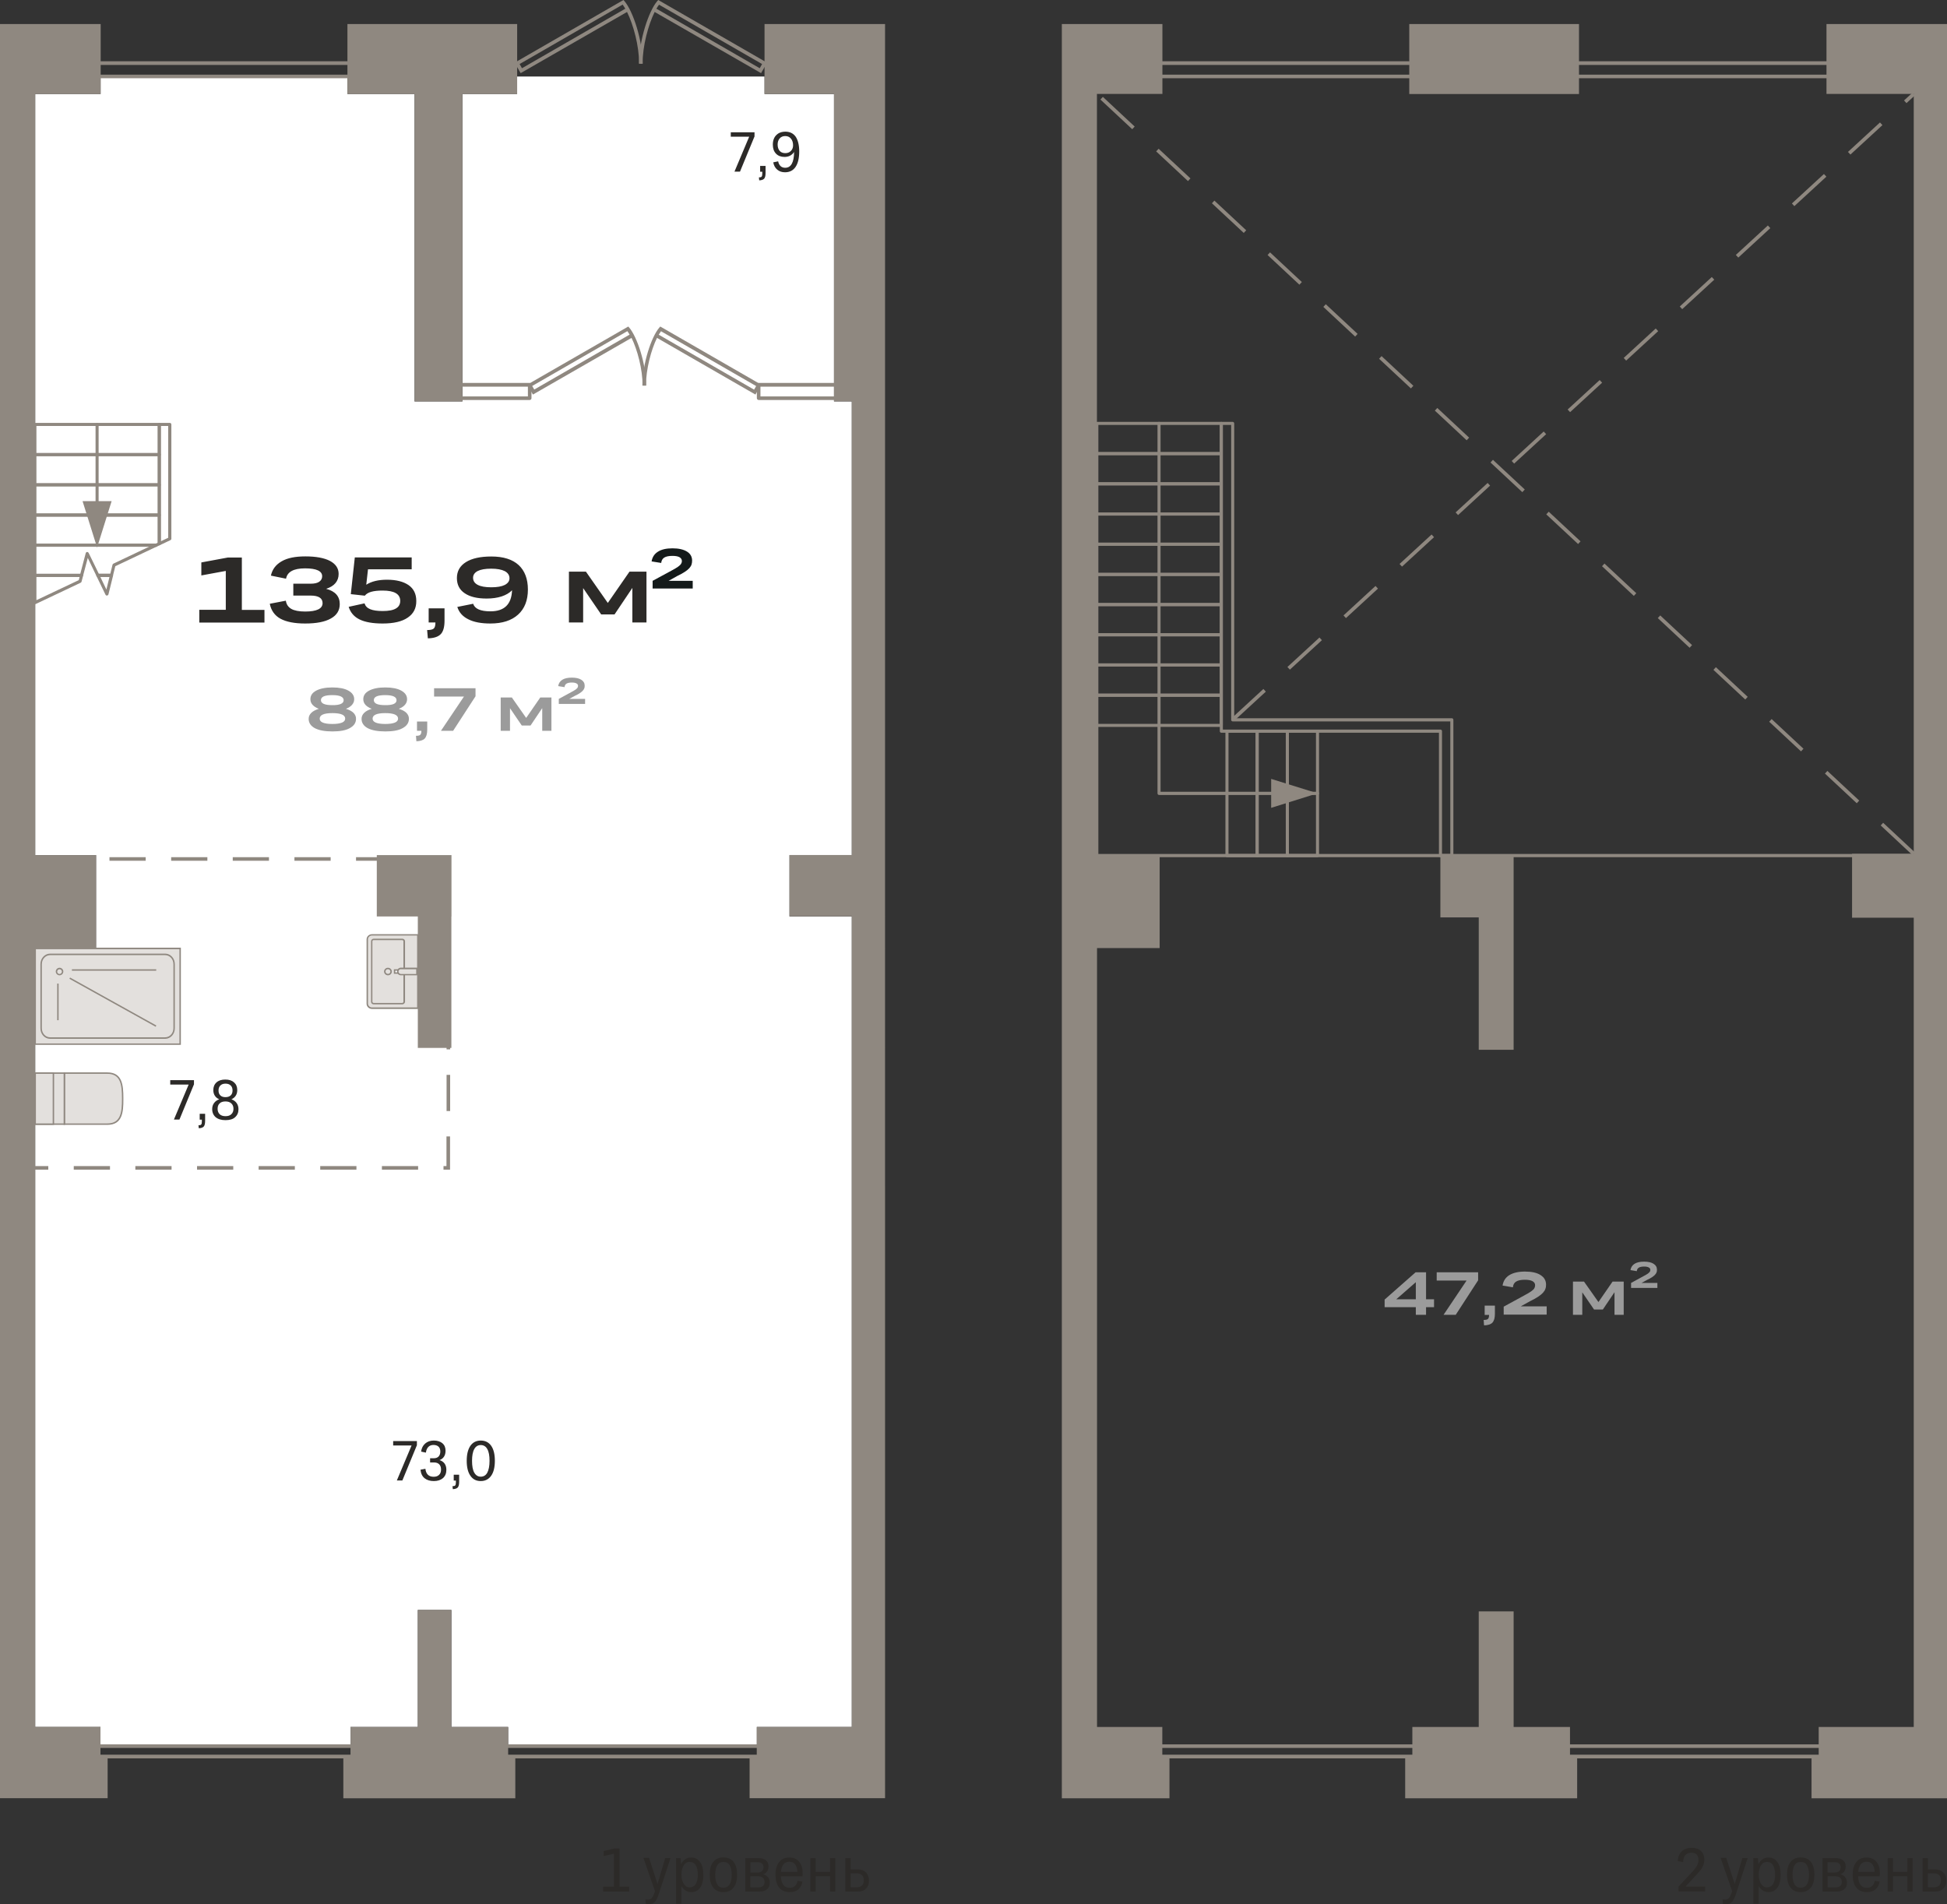 <?xml version="1.0" encoding="utf-8"?>
<!-- Generator: Adobe Illustrator 24.1.2, SVG Export Plug-In . SVG Version: 6.00 Build 0)  -->
<svg version="1.1" id="Слой_1" xmlns="http://www.w3.org/2000/svg" xmlns:xlink="http://www.w3.org/1999/xlink" x="0px" y="0px"
	 viewBox="0 0 1903.1 1861.6" style="enable-background:new 0 0 1903.1 1861.6;" xml:space="preserve">
<rect x="0" y="0" width="1903.1" height="1861.6" fill="#333333" stroke="none"/>
<g>
	<g>
		<path style="fill:#8F8880;" d="M1193.7,444.9h-121.6c-0.8,0-1.5-0.7-1.5-1.5v-29.5c0-0.8,0.7-1.5,1.5-1.5h121.6
			c0.8,0,1.5,0.7,1.5,1.5v29.5C1195.2,444.3,1194.5,444.9,1193.7,444.9z M1073.6,441.9h118.6v-26.5h-118.6V441.9z"/>
		<path style="fill:#8F8880;" d="M1419.1,837.9h-11.1c-0.8,0-1.5-0.7-1.5-1.5V716.3h-212.7c-0.8,0-1.5-0.7-1.5-1.5V413.9
			c0-0.8,0.7-1.5,1.5-1.5h11.1c0.8,0,1.5,0.7,1.5,1.5v288.2h212.7c0.8,0,1.5,0.7,1.5,1.5v132.7
			C1420.6,837.2,1419.9,837.9,1419.1,837.9z M1409.5,834.8h8.1V705.2h-212.7c-0.8,0-1.5-0.7-1.5-1.5V415.4h-8.1v297.8h212.7
			c0.8,0,1.5,0.7,1.5,1.5V834.8z"/>
		<path style="fill:#8F8880;" d="M1193.7,474.5h-121.6c-0.8,0-1.5-0.7-1.5-1.5v-29.5c0-0.8,0.7-1.5,1.5-1.5h121.6
			c0.8,0,1.5,0.7,1.5,1.5v29.5C1195.2,473.8,1194.5,474.5,1193.7,474.5z M1073.6,471.4h118.6v-26.5h-118.6V471.4z"/>
		<path style="fill:#8F8880;" d="M1193.7,504h-121.6c-0.8,0-1.5-0.7-1.5-1.5v-29.5c0-0.8,0.7-1.5,1.5-1.5h121.6
			c0.8,0,1.5,0.7,1.5,1.5v29.5C1195.2,503.3,1194.5,504,1193.7,504z M1073.6,500.9h118.6v-26.5h-118.6V500.9z"/>
		<path style="fill:#8F8880;" d="M1193.7,533.5h-121.6c-0.8,0-1.5-0.7-1.5-1.5v-29.5c0-0.8,0.7-1.5,1.5-1.5h121.6
			c0.8,0,1.5,0.7,1.5,1.5V532C1195.2,532.8,1194.5,533.5,1193.7,533.5z M1073.6,530.5h118.6V504h-118.6V530.5z"/>
		<path style="fill:#8F8880;" d="M1193.7,563h-121.6c-0.8,0-1.5-0.7-1.5-1.5V532c0-0.8,0.7-1.5,1.5-1.5h121.6c0.8,0,1.5,0.7,1.5,1.5
			v29.5C1195.2,562.3,1194.5,563,1193.7,563z M1073.6,560h118.6v-26.5h-118.6V560z"/>
		<path style="fill:#8F8880;" d="M1193.7,592.5h-121.6c-0.8,0-1.5-0.7-1.5-1.5v-29.5c0-0.8,0.7-1.5,1.5-1.5h121.6
			c0.8,0,1.5,0.7,1.5,1.5V591C1195.2,591.9,1194.5,592.5,1193.7,592.5z M1073.6,589.5h118.6V563h-118.6V589.5z"/>
		<path style="fill:#8F8880;" d="M1193.7,622.1h-121.6c-0.8,0-1.5-0.7-1.5-1.5V591c0-0.8,0.7-1.5,1.5-1.5h121.6
			c0.8,0,1.5,0.7,1.5,1.5v29.5C1195.2,621.4,1194.5,622.1,1193.7,622.1z M1073.6,619h118.6v-26.5h-118.6V619z"/>
		<path style="fill:#8F8880;" d="M1193.7,651.6h-121.6c-0.8,0-1.5-0.7-1.5-1.5v-29.5c0-0.8,0.7-1.5,1.5-1.5h121.6
			c0.8,0,1.5,0.7,1.5,1.5V650C1195.2,650.9,1194.5,651.6,1193.7,651.6z M1073.6,648.5h118.6v-26.5h-118.6V648.5z"/>
		<path style="fill:#8F8880;" d="M1228.8,837.9h-29.5c-0.8,0-1.5-0.7-1.5-1.5V714.8c0-0.8,0.7-1.5,1.5-1.5h29.5
			c0.8,0,1.5,0.7,1.5,1.5v121.6C1230.3,837.2,1229.6,837.9,1228.8,837.9z M1200.8,834.8h26.5V716.3h-26.5V834.8z"/>
		<path style="fill:#8F8880;" d="M1193.7,681.1h-121.6c-0.8,0-1.5-0.7-1.5-1.5V650c0-0.8,0.7-1.5,1.5-1.5h121.6
			c0.8,0,1.5,0.7,1.5,1.5v29.5C1195.2,680.4,1194.5,681.1,1193.7,681.1z M1073.6,678h118.6v-26.5h-118.6V678z"/>
		<path style="fill:#8F8880;" d="M1258.3,837.9h-29.5c-0.8,0-1.5-0.7-1.5-1.5V714.8c0-0.8,0.7-1.5,1.5-1.5h29.5
			c0.8,0,1.5,0.7,1.5,1.5v121.6C1259.8,837.2,1259.1,837.9,1258.3,837.9z M1230.3,834.8h26.5V716.3h-26.5V834.8z"/>
		<path style="fill:#8F8880;" d="M1193.7,710.6h-121.6c-0.8,0-1.5-0.7-1.5-1.5v-29.5c0-0.8,0.7-1.5,1.5-1.5h121.6
			c0.8,0,1.5,0.7,1.5,1.5v29.5C1195.2,709.9,1194.5,710.6,1193.7,710.6z M1073.6,707.6h118.6v-26.5h-118.6V707.6z"/>
		<path style="fill:#8F8880;" d="M1873,837.9h-800.9c-0.8,0-1.5-0.7-1.5-1.5V709.1c0-0.8,0.7-1.5,1.5-1.5s1.5,0.7,1.5,1.5v125.7
			H1873c0.8,0,1.5,0.7,1.5,1.5S1873.8,837.9,1873,837.9z"/>
		<path style="fill:#8F8880;" d="M1287.8,837.9h-29.5c-0.8,0-1.5-0.7-1.5-1.5V714.8c0-0.8,0.7-1.5,1.5-1.5h29.5
			c0.8,0,1.5,0.7,1.5,1.5v121.6C1289.3,837.2,1288.6,837.9,1287.8,837.9z M1259.8,834.8h26.5V716.3h-26.5V834.8z"/>
		<path style="fill:#8F8880;" d="M1287.8,777.1h-154.9c-0.8,0-1.5-0.7-1.5-1.5V413.9c0-0.8,0.7-1.5,1.5-1.5s1.5,0.7,1.5,1.5V774
			h153.4c0.8,0,1.5,0.7,1.5,1.5S1288.6,777.1,1287.8,777.1z"/>
		<polygon style="fill-rule:evenodd;clip-rule:evenodd;fill:#8F8880;" points="1242.5,789.7 1287.8,775.5 1242.5,761.4 		"/>
		<path style="fill:#8F8880;" d="M1815.9,76.5h-710.2c-1,0-1.8-0.8-1.8-1.8V61.7c0-1,0.8-1.8,1.8-1.8h710.2c1,0,1.8,0.8,1.8,1.8
			v13.1C1817.7,75.7,1816.9,76.5,1815.9,76.5z M1107.5,73h706.6v-9.5h-706.6V73z"/>
		<path style="fill:#8F8880;" d="M1858.6,1718.9h-750.5c-1,0-1.8-0.8-1.8-1.8V1707c0-1,0.8-1.8,1.8-1.8h750.5c1,0,1.8,0.8,1.8,1.8
			v10.1C1860.3,1718.1,1859.5,1718.9,1858.6,1718.9z M1109.8,1715.3h746.9v-6.6h-746.9V1715.3z"/>
		<path style="fill:#8F8880;" d="M1869.4,835.9l-31.1-29l2.4-2.6l31.1,29L1869.4,835.9z M1814.9,785.2l-31.1-29l2.4-2.6l31.1,29
			L1814.9,785.2z M1760.4,734.5l-31.1-29l2.4-2.6l31.1,29L1760.4,734.5z M1206,704.9l-2.4-2.6l31.3-28.8l2.4,2.6L1206,704.9z
			 M1705.9,683.8l-31.1-29l2.4-2.6l31.1,29L1705.9,683.8z M1260.8,654.6l-2.4-2.6l31.3-28.8l2.4,2.6L1260.8,654.6z M1651.5,633.2
			l-31.1-29l2.4-2.6l31.1,29L1651.5,633.2z M1315.6,604.2l-2.4-2.6l31.3-28.8l2.4,2.6L1315.6,604.2z M1597,582.5l-31.1-29l2.4-2.6
			l31.1,29L1597,582.5z M1370.4,553.9l-2.4-2.6l31.3-28.8l2.4,2.6L1370.4,553.9z M1542.5,531.8l-31.1-29l2.4-2.6l31.1,29
			L1542.5,531.8z M1425.2,503.5l-2.4-2.6l31.3-28.8l2.4,2.6L1425.2,503.5z M1488,481.1l-31.1-29l2.4-2.6l31.1,29L1488,481.1z
			 M1480,453.2l-2.4-2.6l31.3-28.8l2.4,2.6L1480,453.2z M1433.6,430.4l-31.1-29l2.4-2.6l31.1,29L1433.6,430.4z M1534.7,402.9
			l-2.4-2.6l31.3-28.8l2.4,2.6L1534.7,402.9z M1379.1,379.7l-31.1-29l2.4-2.6l31.1,29L1379.1,379.7z M1589.5,352.5l-2.4-2.6
			l31.3-28.8l2.4,2.6L1589.5,352.5z M1324.6,329l-31.1-29l2.4-2.6l31.1,29L1324.6,329z M1644.3,302.2l-2.4-2.6l31.3-28.8l2.4,2.6
			L1644.3,302.2z M1270.1,278.3l-31.1-29l2.4-2.6l31.1,29L1270.1,278.3z M1699.1,251.8l-2.4-2.6l31.3-28.8l2.4,2.6L1699.1,251.8z
			 M1215.7,227.7l-31.1-29l2.4-2.6l31.1,29L1215.7,227.7z M1753.9,201.5l-2.4-2.6l31.3-28.8l2.4,2.6L1753.9,201.5z M1161.2,177
			l-31.1-29l2.4-2.6l31.1,29L1161.2,177z M1808.7,151.1l-2.4-2.6l31.3-28.8l2.4,2.6L1808.7,151.1z M1106.7,126.3l-31.1-29l2.4-2.6
			l31.1,29L1106.7,126.3z M1863.5,100.8l-2.4-2.6l8.3-7.6l2.4,2.6L1863.5,100.8z"/>
		<path style="fill-rule:evenodd;clip-rule:evenodd;fill:#8F8880;" d="M1903.1,23.5h-67.7h-50.1v68.3h67.9h17.4v300.5v442.3h-60.3
			v62.5h60.3V1192v115.4v17.6v363.2h-40.7h-5.5h-46.7v28.9h-7v40.8h7h46.7h5.5h40.7h32.5v-479.4v-6.1v-169.7V555.8v-90.6v-72.8
			v-54.3V23.5L1903.1,23.5z M1479.5,1688.2v-113h-34.1v113h-12.7h-5.5h-46.7v28.9h-7v40.8h7h46.7h5.5h101.9h7v-40.8h-7v-28.9H1479.5
			L1479.5,1688.2z M1133.6,926.8h-61.3v0.3V1172v516.2h63.8v28.9h7v40.8h-7h-63.8h-25.1h-9.3V91.9V41.5V23.5h98.3v68.3h-64V292
			v543.9v0.9h61.3V926.8L1133.6,926.8z M1407.9,836.3h71.6v11.1v49.4v129.4h-34.1V896.8h-37.5V836.3L1407.9,836.3z M1543.4,91.9
			h-53.5h-46.8h-65.6V23.5h165.9V91.9z"/>
	</g>
	<g>
		<path style="fill-rule:evenodd;clip-rule:evenodd;fill:#9B9B9B;" d="M1393.8,1285.3h-9.9v-7.5h-30.5v-7.4l30.3-26.7h10.2v26.4h7.8
			v7.7h-7.8V1285.3L1393.8,1285.3z M1364.8,1270.1h19.1v-16.7L1364.8,1270.1L1364.8,1270.1z M1444.7,1251.7l-21.8,33.6H1411
			l22.5-33.5h-29.2v-8.1h40.5V1251.7L1444.7,1251.7z M1451.1,1276.3h10.1v8c0,4-0.8,6.8-2.4,8.6c-1.6,1.7-4.4,2.6-8.2,2.7l-0.4-5.3
			c2.1,0,3.5-0.3,4.2-1c0.7-0.7,1.1-2,1.1-3.9h-4.3V1276.3L1451.1,1276.3z M1469.8,1277.3l20.5-11.2c2.8-1.5,4.9-2.7,6.4-3.8
			c1.5-1.1,2.5-2,3-2.9c0.5-0.9,0.8-1.9,0.8-3c0-1.7-0.8-3-2.5-4c-1.7-0.9-4.2-1.4-7.5-1.4c-3.8,0-6.7,0.6-8.6,1.8
			c-1.9,1.2-2.9,3.1-3.1,5.6l-10.1-1.7c0.7-4.5,2.9-7.9,6.6-10.2c3.7-2.3,8.8-3.5,15.3-3.5c6.5,0,11.6,1.1,15.2,3.4
			c3.6,2.3,5.4,5.4,5.4,9.4c0,1.6-0.2,3-0.7,4.2c-0.4,1.2-1.2,2.5-2.4,3.8c-1.2,1.3-2.8,2.6-4.8,3.9c-2,1.3-4.6,2.8-7.8,4.3l-9,5
			h25.3v8.1h-42V1277.3z"/>
		<polygon style="fill-rule:evenodd;clip-rule:evenodd;fill:#9B9B9B;" points="1546.6,1285.3 1537.5,1285.3 1537.5,1252.8 
			1548.3,1252.8 1562.4,1272.8 1576.2,1252.8 1587.1,1252.8 1587.1,1285.3 1578.1,1285.3 1578.1,1263.2 1566.7,1280.1 
			1558.1,1280.1 1546.6,1263.3 		"/>
		<path style="fill-rule:evenodd;clip-rule:evenodd;fill:#9B9B9B;" d="M1594.3,1254.1l12.5-6.8c1.7-0.9,3-1.7,3.9-2.3
			c0.9-0.7,1.5-1.3,1.9-1.8c0.3-0.5,0.5-1.1,0.5-1.8c0-1.1-0.5-1.9-1.5-2.4c-1-0.6-2.6-0.9-4.6-0.9c-2.3,0-4.1,0.4-5.2,1.1
			c-1.1,0.7-1.8,1.9-1.9,3.4l-6.2-1c0.4-2.7,1.8-4.8,4-6.2c2.2-1.4,5.4-2.1,9.3-2.1c4,0,7.1,0.7,9.3,2.1c2.2,1.4,3.3,3.3,3.3,5.8
			c0,1-0.1,1.8-0.4,2.6c-0.3,0.8-0.8,1.5-1.5,2.3c-0.7,0.8-1.7,1.6-2.9,2.4c-1.2,0.8-2.8,1.7-4.8,2.6l-5.5,3h15.5v4.9h-25.7V1254.1z
			"/>
	</g>
	<path style="fill-rule:evenodd;clip-rule:evenodd;fill:#2C2A28;" d="M1640.6,1844.3l13.7-14.7c2.2-2.4,3.8-4.4,4.6-6.2
		c0.9-1.7,1.3-3.5,1.3-5.3c0-2.2-0.6-4-1.8-5.2c-1.2-1.2-2.9-1.8-5.2-1.8c-2.5,0-4.4,0.8-5.8,2.3c-1.4,1.6-2.1,3.8-2.2,6.8l-5.3-0.9
		c0.3-4.2,1.6-7.4,4-9.6c2.4-2.2,5.6-3.4,9.6-3.4c3.9,0,6.9,1,9.1,3.1c2.2,2.1,3.3,4.9,3.3,8.5c0,1.8-0.3,3.4-0.8,4.9
		c-0.5,1.5-1.3,3.1-2.5,4.7c-1.2,1.6-2.7,3.4-4.7,5.5l-10.4,11.2h19.2v4.7h-26V1844.3L1640.6,1844.3z M1703.1,1816.3h5.2l-11.8,36.1
		c-1.1,3.3-2.3,5.6-3.7,7c-1.4,1.4-3.3,2.1-5.8,2.1c-1,0-2-0.2-3-0.5l-0.2-4.3c0.6,0.2,1.4,0.2,2.3,0.2c1.1,0,2-0.2,2.8-0.6
		c0.7-0.4,1.4-1.1,2-2.2c0.6-1,1.2-2.4,1.8-4.2l0.4-1.2l-11.3-32.6h5.5l8.3,25.6L1703.1,1816.3L1703.1,1816.3z M1728.7,1849.6
		c-2.2,0-4.1-0.5-5.7-1.6c-1.6-1-2.9-2.5-4-4.3v17.3h-5.2v-44.6h4.5l0.4,5.9c1-2,2.4-3.6,4.1-4.8c1.7-1.2,3.6-1.7,5.9-1.7
		c3.7,0,6.6,1.5,8.7,4.6c2.1,3,3.1,7.2,3.1,12.4c0,5.2-1,9.3-3.1,12.4C1735.3,1848.1,1732.4,1849.6,1728.7,1849.6L1728.7,1849.6z
		 M1727.1,1845c2.6,0,4.6-1.1,6-3.3c1.3-2.2,2-5.2,2-9.1c0-3.9-0.7-7-2-9.2c-1.3-2.2-3.3-3.3-6-3.3c-2.6,0-4.5,1.2-5.9,3.5
		c-1.4,2.3-2.1,5.3-2.1,9c0,2.4,0.3,4.5,1,6.3c0.6,1.9,1.6,3.3,2.8,4.4C1723.9,1844.5,1725.4,1845,1727.1,1845L1727.1,1845z
		 M1760.1,1849.6c-4.4,0-7.7-1.5-10-4.5c-2.3-3-3.4-7.1-3.4-12.5c0-5.3,1.1-9.5,3.4-12.4c2.3-3,5.6-4.5,10-4.5c4.4,0,7.7,1.5,10,4.4
		c2.3,3,3.4,7.1,3.4,12.5c0,5.3-1.1,9.5-3.4,12.5C1767.7,1848.1,1764.4,1849.6,1760.1,1849.6L1760.1,1849.6z M1760.1,1845.3
		c2.7,0,4.7-1.1,6.1-3.2c1.3-2.1,2-5.3,2-9.4c0-4.1-0.7-7.2-2-9.4c-1.3-2.1-3.3-3.2-6.1-3.2c-2.7,0-4.7,1.1-6,3.2
		c-1.3,2.2-2,5.3-2,9.4c0,4.1,0.7,7.3,2,9.4C1755.4,1844.2,1757.4,1845.3,1760.1,1845.3L1760.1,1845.3z M1781.4,1849v-32.6h13.1
		c2.9,0,5.3,0.7,7,2.1c1.8,1.4,2.6,3.4,2.6,6.1c0,1.9-0.5,3.5-1.4,4.8c-0.9,1.3-2.2,2.2-3.8,2.7c2,0.6,3.5,1.5,4.7,3
		c1.2,1.4,1.7,3.2,1.7,5.3c0,2.9-0.9,5.1-2.8,6.5c-1.9,1.5-4.3,2.2-7.4,2.2H1781.4L1781.4,1849z M1793.8,1820.4h-7.4v10h7.4
		c1.6,0,2.8-0.4,3.9-1.3c1-0.9,1.5-2.2,1.5-3.8c0-1.6-0.5-2.7-1.5-3.6C1796.7,1820.8,1795.4,1820.4,1793.8,1820.4L1793.8,1820.4z
		 M1794.1,1834.1h-7.7v10.9h7.9c1.8,0,3.2-0.4,4.3-1.3c1.1-0.8,1.7-2.2,1.7-4c0-1.8-0.6-3.2-1.7-4.2
		C1797.4,1834.6,1795.9,1834.1,1794.1,1834.1L1794.1,1834.1z M1824.7,1849.6c-4.5,0-7.9-1.5-10.3-4.5c-2.4-3-3.5-7.2-3.5-12.6
		c0-5.2,1.2-9.2,3.5-12.2c2.3-3,5.7-4.5,10.1-4.5c4.1,0,7.3,1.4,9.6,4.2c2.3,2.8,3.4,6.6,3.4,11.5c0,0.4,0,0.8-0.1,1.3
		c0,0.5-0.1,0.9-0.2,1.4h-21c0.2,3.6,0.9,6.4,2.3,8.3c1.4,1.9,3.5,2.9,6.2,2.9c4.3,0,6.9-2.3,7.8-6.8l4.8,0.8
		c-0.6,3.2-2,5.8-4.1,7.6C1831.2,1848.7,1828.4,1849.6,1824.7,1849.6L1824.7,1849.6z M1824.6,1819.9c-2.5,0-4.5,0.9-5.8,2.6
		c-1.4,1.7-2.2,4.2-2.5,7.3h16.1c-0.1-3.1-0.9-5.5-2.2-7.3C1828.9,1820.8,1827,1819.9,1824.6,1819.9L1824.6,1819.9z M1845.1,1849
		v-32.6h5.2v13.4h14v-13.4h5.2v32.6h-5.2v-14.9h-14v14.9H1845.1L1845.1,1849z M1879.3,1849v-32.6h5.2v11h7.1c3.3,0,5.9,1,7.9,3
		c1.9,2,2.9,4.6,2.9,8c0,3.3-1,5.9-2.9,7.8c-1.9,1.9-4.5,2.9-7.9,2.9H1879.3L1879.3,1849z M1890.5,1831.3h-6.1v13.6h6.1
		c2,0,3.7-0.6,4.9-1.7c1.2-1.1,1.8-2.8,1.8-5c0-2.3-0.6-4-1.8-5.2C1894.2,1831.9,1892.5,1831.3,1890.5,1831.3z"/>
	<path style="fill-rule:evenodd;clip-rule:evenodd;fill:#2C2A28;" d="M589.5,1849v-4.7h10.6V1812l-10.1,2.4v-4.9l10.4-2.5h5.2v37.3
		h9.4v4.7H589.5L589.5,1849z M650.2,1816.3h5.2l-11.8,36.1c-1.1,3.3-2.3,5.6-3.7,7c-1.4,1.4-3.3,2.1-5.8,2.1c-1,0-2-0.2-3-0.5
		l-0.2-4.3c0.6,0.2,1.4,0.2,2.3,0.2c1.1,0,2-0.2,2.8-0.6c0.7-0.4,1.4-1.1,2-2.2c0.6-1,1.2-2.4,1.8-4.2l0.4-1.2l-11.3-32.6h5.5
		l8.3,25.6L650.2,1816.3L650.2,1816.3z M675.7,1849.6c-2.2,0-4.1-0.5-5.7-1.6c-1.6-1-2.9-2.5-4-4.3v17.3h-5.2v-44.6h4.5l0.4,5.9
		c1-2,2.4-3.6,4.1-4.8c1.7-1.2,3.6-1.7,5.9-1.7c3.7,0,6.6,1.5,8.7,4.6c2.1,3,3.1,7.2,3.1,12.4c0,5.2-1,9.3-3.1,12.4
		C682.4,1848.1,679.5,1849.6,675.7,1849.6L675.7,1849.6z M674.1,1845c2.6,0,4.6-1.1,6-3.3c1.3-2.2,2-5.2,2-9.1c0-3.9-0.7-7-2-9.2
		c-1.3-2.2-3.3-3.3-6-3.3c-2.6,0-4.5,1.2-5.9,3.5c-1.4,2.3-2.1,5.3-2.1,9c0,2.4,0.3,4.5,1,6.3c0.6,1.9,1.6,3.3,2.8,4.4
		C671,1844.5,672.4,1845,674.1,1845L674.1,1845z M707.1,1849.6c-4.4,0-7.7-1.5-10-4.5c-2.3-3-3.4-7.1-3.4-12.5
		c0-5.3,1.1-9.5,3.4-12.4c2.3-3,5.6-4.5,10-4.5c4.4,0,7.7,1.5,10,4.4c2.3,3,3.4,7.1,3.4,12.5c0,5.3-1.1,9.5-3.4,12.5
		C714.8,1848.1,711.5,1849.6,707.1,1849.6L707.1,1849.6z M707.1,1845.3c2.7,0,4.7-1.1,6.1-3.2c1.3-2.1,2-5.3,2-9.4
		c0-4.1-0.7-7.2-2-9.4c-1.3-2.1-3.3-3.2-6.1-3.2c-2.7,0-4.7,1.1-6,3.2c-1.3,2.2-2,5.3-2,9.4c0,4.1,0.7,7.3,2,9.4
		C702.4,1844.2,704.4,1845.3,707.1,1845.3L707.1,1845.3z M728.5,1849v-32.6h13.1c2.9,0,5.3,0.7,7,2.1c1.8,1.4,2.6,3.4,2.6,6.1
		c0,1.9-0.5,3.5-1.4,4.8c-0.9,1.3-2.2,2.2-3.8,2.7c2,0.6,3.5,1.5,4.7,3c1.2,1.4,1.7,3.2,1.7,5.3c0,2.9-0.9,5.1-2.8,6.5
		c-1.9,1.5-4.3,2.2-7.4,2.2H728.5L728.5,1849z M740.9,1820.4h-7.4v10h7.4c1.6,0,2.9-0.4,3.9-1.3c1-0.9,1.5-2.2,1.5-3.8
		c0-1.6-0.5-2.7-1.5-3.6C743.8,1820.8,742.5,1820.4,740.9,1820.4L740.9,1820.4z M741.1,1834.1h-7.7v10.9h7.9c1.8,0,3.2-0.4,4.3-1.3
		c1.1-0.8,1.7-2.2,1.7-4c0-1.8-0.6-3.2-1.7-4.2C744.4,1834.6,742.9,1834.1,741.1,1834.1L741.1,1834.1z M771.8,1849.6
		c-4.5,0-7.9-1.5-10.3-4.5c-2.4-3-3.5-7.2-3.5-12.6c0-5.2,1.2-9.2,3.5-12.2c2.3-3,5.7-4.5,10.1-4.5c4.1,0,7.3,1.4,9.6,4.2
		c2.3,2.8,3.4,6.6,3.4,11.5c0,0.4,0,0.8-0.1,1.3c0,0.5-0.1,0.9-0.2,1.4h-21c0.2,3.6,0.9,6.4,2.3,8.3c1.4,1.9,3.4,2.9,6.2,2.9
		c4.3,0,6.9-2.3,7.8-6.8l4.8,0.8c-0.6,3.2-2,5.8-4.1,7.6C778.3,1848.7,775.4,1849.6,771.8,1849.6L771.8,1849.6z M771.6,1819.9
		c-2.5,0-4.5,0.9-5.8,2.6c-1.4,1.7-2.2,4.2-2.5,7.3h16.1c-0.1-3.1-0.9-5.5-2.2-7.3C776,1820.8,774.1,1819.9,771.6,1819.9
		L771.6,1819.9z M792.1,1849v-32.6h5.2v13.4h14v-13.4h5.2v32.6h-5.2v-14.9h-14v14.9H792.1L792.1,1849z M826.3,1849v-32.6h5.2v11h7.1
		c3.3,0,5.9,1,7.9,3c1.9,2,2.9,4.6,2.9,8c0,3.3-1,5.9-2.9,7.8c-1.9,1.9-4.5,2.9-7.9,2.9H826.3L826.3,1849z M837.6,1831.3h-6.1v13.6
		h6.1c2,0,3.7-0.6,4.9-1.7c1.2-1.1,1.8-2.8,1.8-5c0-2.3-0.6-4-1.8-5.2C841.2,1831.9,839.6,1831.3,837.6,1831.3z"/>
	<polygon style="fill-rule:evenodd;clip-rule:evenodd;fill:#FFFFFF;" points="34.4,91.9 34.4,835.9 93.9,835.9 93.9,927.1 
		34.4,927.1 34.4,1688.2 98.2,1688.2 98.2,1707 342.6,1707 342.6,1688.2 389.3,1688.2 394.8,1688.2 408.4,1688.2 408.4,1573.8 
		441.2,1573.8 441.2,1688.2 496.7,1688.2 496.7,1707 739.8,1707 739.8,1688.2 786.5,1688.2 791.9,1688.2 832.6,1688.2 832.6,1348.2 
		832.6,1325 832.6,1307.4 832.6,895.9 771.7,895.9 771.7,835.9 832.6,835.9 832.6,392.4 815.2,392.4 815.2,91.9 797.4,91.9 
		747.3,91.9 747.3,74.8 505.4,74.8 505.4,91.9 452,91.9 452,392.4 405.2,392.4 405.2,91.9 339.6,91.9 339.6,74.8 98.3,74.8 
		98.3,91.9 	"/>
	<g>
		<path style="fill:#8F8880;" d="M743.9,71.5L639.9,11.7c-6.2,12.5-11.8,33-11.8,50.5l-3.5,0c0.1-23,9.4-51.2,17.8-61.1l1-1.1
			l106.4,61.3L743.9,71.5z M641.6,8.5l101,58.2l2.3-4.1l-100.7-58C643.3,5.7,642.5,7,641.6,8.5z"/>
		<path style="fill:#8F8880;" d="M508.9,71.5L503,61.3L609.4,0l1,1.1c8.4,9.9,17.7,38.1,17.8,61.1l-3.5,0c0-17.5-5.6-38-11.8-50.5
			L508.9,71.5z M507.9,62.6l2.3,4.1l101-58.2c-0.9-1.5-1.7-2.8-2.6-4L507.9,62.6z"/>
		<path style="fill:#8F8880;" d="M738.4,385.7l-96.2-55.4c-5.7,11.6-10.8,30.5-10.8,46.6l-3.5,0c0.1-21.3,8.7-47.5,16.5-56.6l1-1.1
			L744,376L738.4,385.7z M643.9,327.2l93.2,53.7l2-3.5l-93-53.6C645.4,324.8,644.7,325.9,643.9,327.2z"/>
		<path style="fill:#8F8880;" d="M520.9,385.7l-5.5-9.7l98.7-56.8l1,1.1c7.7,9.1,16.4,35.3,16.5,56.6l-3.5,0
			c0-16.1-5.1-35-10.8-46.6L520.9,385.7z M520.2,377.3l2,3.5l93.2-53.7c-0.7-1.3-1.5-2.4-2.2-3.4L520.2,377.3z"/>
		<path style="fill:#8F8880;" d="M827.9,391h-86.3c-1,0-1.8-0.8-1.8-1.8v-13.1c0-1,0.8-1.8,1.8-1.8h86.3c1,0,1.8,0.8,1.8,1.8v13.1
			C829.6,390.3,828.9,391,827.9,391z M743.3,387.5h82.8V378h-82.8V387.5z"/>
		<path style="fill:#8F8880;" d="M369.3,76.5H67.8c-1,0-1.8-0.8-1.8-1.8V61.7c0-1,0.8-1.8,1.8-1.8h301.5c1,0,1.8,0.8,1.8,1.8v13.1
			C371.1,75.7,370.3,76.5,369.3,76.5z M69.6,73h298v-9.5h-298V73z"/>
		<path style="fill:#8F8880;" d="M820.6,1718.9H70.1c-1,0-1.8-0.8-1.8-1.8V1707c0-1,0.8-1.8,1.8-1.8h750.5c1,0,1.8,0.8,1.8,1.8v10.1
			C822.4,1718.1,821.6,1718.9,820.6,1718.9z M71.9,1715.3h746.9v-6.6H71.9V1715.3z"/>
		<path style="fill:#8F8880;" d="M517.7,391h-69.2c-1,0-1.8-0.8-1.8-1.8v-13.1c0-1,0.8-1.8,1.8-1.8h69.2c1,0,1.8,0.8,1.8,1.8v13.1
			C519.5,390.3,518.7,391,517.7,391z M450.3,387.5H516V378h-65.6V387.5z"/>
		<path style="fill:#8F8880;" d="M155.7,445.9H34.1c-0.8,0-1.5-0.7-1.5-1.5v-29.5c0-0.8,0.7-1.5,1.5-1.5h121.6
			c0.8,0,1.5,0.7,1.5,1.5v29.5C157.2,445.2,156.6,445.9,155.7,445.9z M35.6,442.9h118.6v-26.5H35.6V442.9z"/>
		<path style="fill:#8F8880;" d="M155.7,533c-0.3,0-0.6-0.1-0.8-0.2c-0.4-0.3-0.7-0.8-0.7-1.3V414.9c0-0.8,0.7-1.5,1.5-1.5H166
			c0.8,0,1.5,0.7,1.5,1.5v111.7c0,0.6-0.3,1.1-0.9,1.4l-10.3,4.9C156.2,532.9,155.9,533,155.7,533z M157.2,416.4v112.7l7.2-3.4
			V416.4H157.2z"/>
		<path style="fill:#8F8880;" d="M155.7,475.4H34.1c-0.8,0-1.5-0.7-1.5-1.5v-29.5c0-0.8,0.7-1.5,1.5-1.5h121.6
			c0.8,0,1.5,0.7,1.5,1.5v29.5C157.2,474.8,156.6,475.4,155.7,475.4z M35.6,472.4h118.6v-26.5H35.6V472.4z"/>
		<path style="fill:#8F8880;" d="M155.7,505H34.1c-0.8,0-1.5-0.7-1.5-1.5v-29.5c0-0.8,0.7-1.5,1.5-1.5h121.6c0.8,0,1.5,0.7,1.5,1.5
			v29.5C157.2,504.3,156.6,505,155.7,505z M35.6,501.9h118.6v-26.5H35.6V501.9z"/>
		<path style="fill:#8F8880;" d="M152.6,534.5H34.1c-0.8,0-1.5-0.7-1.5-1.5v-29.5c0-0.8,0.7-1.5,1.5-1.5h121.6
			c0.8,0,1.5,0.7,1.5,1.5v28c0,0.6-0.3,1.1-0.9,1.4l-3.2,1.5C153,534.4,152.8,534.5,152.6,534.5z M35.6,531.4h116.6l2-0.9V505H35.6
			V531.4z"/>
		<path style="fill:#8F8880;" d="M109,564H95.7c-0.6,0-1.1-0.3-1.4-0.9l-8.5-17.7l-4.6,17.4c-0.2,0.7-0.8,1.1-1.5,1.1H34.1
			c-0.8,0-1.5-0.7-1.5-1.5v-29.5c0-0.8,0.7-1.5,1.5-1.5h118.4c0.7,0,1.3,0.5,1.5,1.2s-0.2,1.4-0.8,1.7l-40.5,19.2l-2.3,9.3
			C110.3,563.5,109.7,564,109,564z M96.6,560.9h11.2l2.2-8.9c0.1-0.4,0.4-0.8,0.8-1l35-16.6H35.6v26.5h42.9l5.3-20.2
			c0.2-0.6,0.7-1.1,1.3-1.1c0.6-0.1,1.2,0.3,1.5,0.8L96.6,560.9z"/>
		<path style="fill:#8F8880;" d="M34.1,590.6c-0.3,0-0.6-0.1-0.8-0.2c-0.4-0.3-0.7-0.8-0.7-1.3v-26.6c0-0.8,0.7-1.5,1.5-1.5h45.6
			c0.5,0,0.9,0.2,1.2,0.6s0.4,0.9,0.3,1.3l-1.5,5.7c-0.1,0.4-0.4,0.8-0.8,1l-44.1,20.9C34.6,590.6,34.4,590.6,34.1,590.6z M35.6,564
			v22.7L77,567.1l0.8-3.1H35.6z M104.5,582.2c-0.6,0-1.1-0.3-1.4-0.9l-8.8-18.2c-0.2-0.5-0.2-1,0.1-1.5c0.3-0.4,0.8-0.7,1.3-0.7H109
			c0.5,0,0.9,0.2,1.2,0.6s0.4,0.8,0.3,1.3l-4.5,18.2c-0.2,0.6-0.7,1.1-1.3,1.1C104.6,582.2,104.5,582.2,104.5,582.2z M98.1,564
			l5.9,12.3l3-12.3H98.1z"/>
		<path style="fill:#8F8880;" d="M94.9,519.7c-0.8,0-1.5-0.7-1.5-1.5V414.9c0-0.8,0.7-1.5,1.5-1.5s1.5,0.7,1.5,1.5v103.3
			C96.4,519,95.8,519.7,94.9,519.7z"/>
		<polygon style="fill-rule:evenodd;clip-rule:evenodd;fill:#8F8880;" points="109.1,489.9 94.9,535.2 80.7,489.9 		"/>
		<g>
			<g>
				<path style="fill-rule:evenodd;clip-rule:evenodd;fill:#E3E0DD;" d="M359,981.2v-62.9c0-2.4,2.1-4.4,4.6-4.4h44.8v71.8h-44.8
					C361,985.6,359,983.6,359,981.2z"/>
				<path style="fill:#8F8880;" d="M409.1,986.3h-45.5c-2.9,0-5.3-2.3-5.3-5.1v-62.9c0-2.8,2.4-5.1,5.3-5.1h45.5V986.3z
					 M363.6,914.5c-2.2,0-3.9,1.7-3.9,3.7v62.9c0,2,1.8,3.7,3.9,3.7h44.1v-70.3H363.6z"/>
			</g>
			<g>
				<path style="fill-rule:evenodd;clip-rule:evenodd;fill:#E3E0DD;" d="M395.1,920.1v59.2c0,1-0.9,1.8-1.9,1.8h-27.9
					c-1.1,0-1.9-0.8-1.9-1.8v-59.2c0-1,0.9-1.8,1.9-1.8h27.9C394.2,918.3,395.1,919.1,395.1,920.1z"/>
				<path style="fill:#8F8880;" d="M393.2,981.8h-27.9c-1.5,0-2.6-1.1-2.6-2.5v-59.2c0-1.4,1.2-2.5,2.6-2.5h27.9
					c1.5,0,2.7,1.1,2.7,2.5v59.2C395.8,980.7,394.6,981.8,393.2,981.8z M365.2,919c-0.7,0-1.2,0.5-1.2,1.1v59.2
					c0,0.6,0.6,1.1,1.2,1.1h27.9c0.7,0,1.2-0.5,1.2-1.1v-59.2c0-0.6-0.6-1.1-1.2-1.1H365.2z"/>
			</g>
			<g>
				<rect x="385.7" y="948.2" style="fill-rule:evenodd;clip-rule:evenodd;fill:#FEFEFE;" width="18.8" height="3"/>
				<path style="fill:#8F8880;" d="M405.2,951.9H385v-4.4h20.2V951.9z M386.4,950.5h17.4v-1.6h-17.4V950.5z"/>
			</g>
			<g>
				<path style="fill-rule:evenodd;clip-rule:evenodd;fill:#E3E0DD;" d="M388.8,949.7L388.8,949.7c0,1.7,1.4,3,3.1,3h15.6v-6h-15.6
					C390.2,946.7,388.8,948.1,388.8,949.7z"/>
				<path style="fill:#8F8880;" d="M408.2,953.4h-16.3c-2.1,0-3.8-1.6-3.8-3.7v-0.1c0-2,1.7-3.7,3.8-3.7h16.3V953.4z M391.9,947.4
					c-1.3,0-2.4,1-2.4,2.3v0.1c0,1.2,1.1,2.3,2.4,2.3h14.9v-4.6H391.9z"/>
			</g>
			<g>
				<path style="fill-rule:evenodd;clip-rule:evenodd;fill:#E3E0DD;" d="M379.2,952.7c-1.7,0-3.1-1.3-3.1-3c0-1.7,1.4-3,3.1-3
					c1.7,0,3.1,1.3,3.1,3C382.3,951.4,380.9,952.7,379.2,952.7z"/>
				<path style="fill:#8F8880;" d="M379.2,953.4c-2.1,0-3.8-1.7-3.8-3.7c0-2,1.7-3.7,3.8-3.7s3.8,1.7,3.8,3.7
					C383,951.8,381.3,953.4,379.2,953.4z M379.2,947.4c-1.3,0-2.4,1-2.4,2.3c0,1.3,1.1,2.3,2.4,2.3s2.4-1,2.4-2.3
					C381.6,948.5,380.5,947.4,379.2,947.4z"/>
			</g>
		</g>
		<g>
			<g>
				<path style="fill-rule:evenodd;clip-rule:evenodd;fill:#E3E0DD;" d="M62.9,1098.9V1049h42c13.6,0,15,11.1,15,24.7v0.5
					c0,13.6-1.4,24.7-15,24.7H62.9z"/>
				<path style="fill:#8F8880;" d="M104.9,1099.6H62.2v-51.3h42.7c14.5,0,15.7,12,15.7,25.4v0.5
					C120.7,1087.6,119.5,1099.6,104.9,1099.6z M63.6,1098.2h41.3c13.2,0,14.3-10.9,14.3-24v-0.5c0-13.1-1.1-24-14.3-24H63.6V1098.2z
					"/>
			</g>
			<g>
				<rect x="34.4" y="1049" style="fill-rule:evenodd;clip-rule:evenodd;fill:#E3E0DD;" width="28.5" height="49.9"/>
				<path style="fill:#8F8880;" d="M63.6,1099.6H33.7v-51.3h29.9V1099.6z M35.1,1098.2h27.1v-48.5H35.1V1098.2z"/>
			</g>
			<g>
				<rect x="34.4" y="1049" style="fill-rule:evenodd;clip-rule:evenodd;fill:#E3E0DD;" width="17.8" height="49.9"/>
				<path style="fill:#8F8880;" d="M52.9,1099.6H33.7v-51.3h19.2V1099.6z M35.1,1098.2h16.4v-48.5H35.1V1098.2z"/>
			</g>
		</g>
		<g>
			<g>
				<rect x="34.4" y="927.1" style="fill-rule:evenodd;clip-rule:evenodd;fill:#E3E0DD;" width="141.7" height="93.5"/>
				<path style="fill:#8F8880;" d="M176.8,1021.4H33.7v-95h143.1V1021.4z M35.1,1020h140.3v-92.1H35.1V1020z"/>
			</g>
			<g>
				<path style="fill-rule:evenodd;clip-rule:evenodd;fill:#E3E0DD;" d="M40.2,942.5v62.7c0,5.3,3.9,9.6,8.8,9.6h112.4
					c4.9,0,8.8-4.3,8.8-9.6v-62.7c0-5.3-3.9-9.6-8.8-9.6H49C44.2,933,40.2,937.2,40.2,942.5z"/>
				<path style="fill:#8F8880;" d="M161.4,1015.5H49c-5.3,0-9.5-4.6-9.5-10.3v-62.7c0-5.7,4.3-10.3,9.5-10.3h112.4
					c5.3,0,9.5,4.6,9.5,10.3v62.7C170.9,1010.9,166.7,1015.5,161.4,1015.5z M49,933.7c-4.5,0-8.1,4-8.1,8.8v62.7
					c0,4.9,3.6,8.8,8.1,8.8h112.4c4.5,0,8.1-4,8.1-8.8v-62.7c0-4.9-3.6-8.8-8.1-8.8H49z"/>
			</g>
			<g>
				<path style="fill-rule:evenodd;clip-rule:evenodd;fill:#E3E0DD;" d="M58.2,952.7c1.6,0,3-1.3,3-3c0-1.6-1.3-3-3-3
					c-1.6,0-3,1.3-3,3C55.2,951.4,56.5,952.7,58.2,952.7z"/>
				<path style="fill:#8F8880;" d="M58.2,953.4c-2,0-3.7-1.7-3.7-3.7s1.7-3.7,3.7-3.7s3.7,1.7,3.7,3.7S60.2,953.4,58.2,953.4z
					 M58.2,947.5c-1.2,0-2.3,1-2.3,2.3s1,2.3,2.3,2.3c1.2,0,2.3-1,2.3-2.3S59.4,947.5,58.2,947.5z"/>
			</g>
			<rect x="70.3" y="947.5" style="fill:#8F8880;" width="82.4" height="1.4"/>
			<rect x="55.9" y="961.5" style="fill:#8F8880;" width="1.4" height="35.8"/>
			
				<rect x="109.6" y="931.4" transform="matrix(0.486 -0.874 0.874 0.486 -799.503 599.919)" style="fill:#8F8880;" width="1.4" height="96.5"/>
		</g>
		<path style="fill:#8F8880;" d="M440,1143.4h-6.5v-3.5h2.9v-29h3.5V1143.4z M408.7,1143.4h-35.4v-3.5h35.4V1143.4z M348.4,1143.4
			H313v-3.5h35.4V1143.4z M288.2,1143.4h-35.4v-3.5h35.4V1143.4z M228,1143.4h-35.4v-3.5H228V1143.4z M167.7,1143.4h-35.4v-3.5h35.4
			V1143.4z M107.5,1143.4H72.1v-3.5h35.4V1143.4z M47.3,1143.4H11.8v-3.5h35.4V1143.4z M440,1086.1h-3.5v-35.4h3.5V1086.1z
			 M440,1025.8h-3.5v-35.4h3.5V1025.8z M440,965.6h-3.5v-35.4h3.5V965.6z M440,905.4h-3.5v-35.4h3.5V905.4z M440,845.1h-3.5v-3.7
			h-28.2v-3.5H440V845.1z M383.4,841.4H348v-3.5h35.4V841.4z M323.2,841.4h-35.4v-3.5h35.4V841.4z M262.9,841.4h-35.4v-3.5h35.4
			V841.4z M202.7,841.4h-35.4v-3.5h35.4V841.4z M142.5,841.4H107v-3.5h35.4V841.4z M82.2,841.4H60.5v-3.5h21.7V841.4z"/>
		<path style="fill-rule:evenodd;clip-rule:evenodd;fill:#8F8880;" d="M865.1,23.5h-67.7h-50.1v68.3h67.9v300.5h17.4v443.5h-60.9v60
			h60.9v411.5v17.6v363.2h-40.7h-5.5h-46.7v28.9h-7v40.8h7h46.7h5.5h40.7h32.5v-479.4v-6.1v-112.6V554v-88.1v-73.5v-54.3V23.5
			L865.1,23.5z M441.2,895.9v128.5h-32.8V895.9h-40.1v-60h73v43.5V895.9L441.2,895.9z M93.9,835.9H34.4v-744h64V23.5H0v17.9v50.4
			v1666h9.3h25.1h63.8h7v-40.8h-7v-28.9H34.4v-761h59.5V835.9L93.9,835.9z M408.4,1573.8h32.8v114.4h55.5v28.9h7v40.8h-7H394.8h-5.5
			h-46.7h-7v-40.8h7v-28.9h46.7h5.5h13.6V1573.8L408.4,1573.8z M505.4,91.9H452v300.5h-46.8V91.9h-65.6V23.5h165.9V91.9z"/>
	</g>
	<path style="fill-rule:evenodd;clip-rule:evenodd;fill:#2C2A28;" d="M737.4,133.6l-14.1,34.2h-5.4l14.4-34.2h-18v-4.3h23.2V133.6
		L737.4,133.6z M743,162.2h5.3v7c0,2.7-0.5,4.5-1.4,5.5c-1,1-2.5,1.5-4.8,1.6l-0.3-2.9c1.3,0,2.2-0.2,2.6-0.7c0.5-0.5,0.7-1.5,0.7-3
		v-1.8H743V162.2L743,162.2z M781.2,148c0,6.6-1.2,11.7-3.6,15.2c-2.4,3.5-5.8,5.2-10.3,5.2c-3,0-5.5-0.8-7.5-2.5
		c-2-1.6-3.4-4-4-7.2l4.8-1c0.4,2,1.2,3.6,2.4,4.7c1.2,1.1,2.7,1.6,4.5,1.6c5.7,0,8.6-5.2,8.7-15.5c-0.9,1.5-2.2,2.7-3.8,3.6
		c-1.6,0.9-3.5,1.3-5.6,1.3c-3.5,0-6.3-1.1-8.3-3.2c-2.1-2.2-3.1-5.1-3.1-8.9c0-2.6,0.5-4.8,1.5-6.7c1-1.9,2.5-3.3,4.3-4.4
		c1.9-1,4-1.5,6.5-1.5c4.4,0,7.8,1.7,10.1,5C780,137.1,781.2,141.8,781.2,148L781.2,148z M767.5,133c-2.3,0-4.1,0.8-5.4,2.3
		c-1.3,1.5-2,3.5-2,6c0,2.6,0.7,4.7,2,6.2c1.3,1.5,3.2,2.2,5.5,2.2c2.2,0,4.1-0.7,5.5-2.2c1.4-1.4,2.1-3.2,2.1-5.4
		c0-2.7-0.7-5-2.1-6.6C771.7,133.8,769.9,133,767.5,133z"/>
	<path style="fill-rule:evenodd;clip-rule:evenodd;fill:#2C2A28;" d="M407.4,1413l-14.1,34.2h-5.4l14.4-34.2h-18v-4.3h23.2V1413
		L407.4,1413z M436.3,1436.8c0,3.4-1.1,6.1-3.3,8.1c-2.2,1.9-5.2,2.9-8.9,2.9c-3.7,0-6.7-0.9-9-2.7c-2.3-1.8-3.7-4.6-4.1-8.4
		l4.8-0.9c0.6,5.2,3.3,7.8,8.1,7.8c2.3,0,4-0.6,5.3-1.9c1.3-1.2,1.9-3,1.9-5.2c0-2.2-0.6-3.9-1.8-5.1c-1.2-1.2-2.9-1.8-5.1-1.8h-3.8
		v-4.1h3.7c2,0,3.5-0.6,4.6-1.7c1.1-1.2,1.7-2.8,1.7-4.9c0-2-0.6-3.6-1.7-4.7c-1.2-1.1-2.8-1.7-5-1.7c-2,0-3.7,0.6-5,1.9
		c-1.3,1.3-2.1,3.2-2.4,5.6l-4.7-1c0.5-3.4,1.8-6,4-7.9c2.2-1.9,5-2.9,8.4-2.9c3.5,0,6.3,0.9,8.4,2.6c2.1,1.8,3.1,4.2,3.1,7.3
		c0,2.3-0.5,4.3-1.5,5.8c-1,1.6-2.5,2.7-4.4,3.4C434,1428.7,436.3,1431.9,436.3,1436.8L436.3,1436.8z M443.5,1441.6h5.3v7
		c0,2.7-0.5,4.5-1.4,5.5c-1,1-2.5,1.5-4.8,1.6l-0.3-2.9c1.3,0,2.2-0.2,2.6-0.7c0.5-0.5,0.7-1.5,0.7-3v-1.8h-2.1V1441.6L443.5,1441.6
		z M469.9,1447.8c-4.4,0-7.7-1.7-10.1-5.2c-2.4-3.4-3.6-8.3-3.6-14.6c0-6.3,1.2-11.2,3.6-14.7c2.4-3.4,5.8-5.1,10.1-5.1
		c4.4,0,7.8,1.7,10.2,5.1c2.4,3.4,3.6,8.3,3.6,14.7c0,6.3-1.2,11.2-3.6,14.6C477.7,1446,474.3,1447.8,469.9,1447.8L469.9,1447.8z
		 M469.9,1443.5c2.8,0,5-1.3,6.4-3.9c1.4-2.6,2.2-6.5,2.2-11.6c0-5.1-0.7-8.9-2.2-11.5c-1.4-2.6-3.6-3.9-6.4-3.9
		c-2.7,0-4.9,1.3-6.3,3.9c-1.5,2.6-2.2,6.5-2.2,11.5c0,5.1,0.7,9,2.2,11.6C465.1,1442.2,467.2,1443.5,469.9,1443.5z"/>
	<path style="fill-rule:evenodd;clip-rule:evenodd;fill:#2C2A28;" d="M189.5,1060.2l-14.1,34.2H170l14.4-34.2h-18v-4.3h23.2V1060.2
		L189.5,1060.2z M195.2,1088.8h5.3v7c0,2.7-0.5,4.5-1.4,5.5c-1,1-2.5,1.5-4.8,1.6l-0.3-2.9c1.3,0,2.2-0.2,2.6-0.7
		c0.5-0.5,0.7-1.5,0.7-3v-1.8h-2.1V1088.8L195.2,1088.8z M220.4,1095c-4.1,0-7.3-1-9.6-2.9c-2.2-1.9-3.4-4.6-3.4-7.9
		c0-2.3,0.6-4.3,1.8-5.9c1.2-1.7,2.9-2.9,5.1-3.7c-1.8-0.8-3.3-1.9-4.3-3.5c-1-1.5-1.5-3.4-1.5-5.5c0-3.1,1-5.6,3.1-7.5
		c2.1-1.9,5-2.8,8.6-2.8c3.7,0,6.5,0.9,8.6,2.8c2.1,1.9,3.1,4.3,3.1,7.5c0,2.1-0.5,4-1.5,5.5c-1,1.5-2.4,2.7-4.2,3.5
		c2.2,0.8,3.9,2,5.1,3.7c1.2,1.7,1.8,3.7,1.8,6c0,3.3-1.1,5.9-3.4,7.9C227.8,1094,224.6,1095,220.4,1095L220.4,1095z M227.3,1066
		c0-2.1-0.6-3.8-1.8-4.9c-1.2-1.2-2.9-1.8-5.1-1.8c-2.1,0-3.8,0.6-5,1.8c-1.2,1.2-1.8,2.8-1.8,4.9c0,2.1,0.6,3.7,1.8,4.8
		c1.2,1.2,2.9,1.7,5,1.7c2.2,0,3.9-0.6,5.1-1.7C226.7,1069.7,227.3,1068,227.3,1066L227.3,1066z M220.4,1091.1
		c2.5,0,4.4-0.6,5.7-1.9c1.4-1.3,2.1-3,2.1-5.3c0-2.3-0.7-4-2.1-5.3c-1.4-1.3-3.3-1.9-5.7-1.9c-2.5,0-4.4,0.6-5.7,1.9
		c-1.4,1.3-2,3-2,5.3c0,2.2,0.7,4,2,5.3C216.1,1090.5,218,1091.1,220.4,1091.1z"/>
	<g>
		<path style="fill-rule:evenodd;clip-rule:evenodd;fill:#9B9B9B;" d="M324.9,715c-7.5,0-13.2-1.1-17.2-3.2c-4-2.2-6-5.2-6-9.1
			c0-2.3,0.9-4.2,2.6-5.9c1.7-1.7,4.2-2.9,7.3-3.9c-2.6-1-4.6-2.3-6.1-3.9c-1.4-1.6-2.1-3.4-2.1-5.5c0-3.6,1.9-6.4,5.7-8.4
			c3.8-2,9-3.1,15.7-3.1c6.7,0,11.9,1,15.7,3.1c3.8,2.1,5.7,4.9,5.7,8.4c0,2.1-0.7,3.9-2.1,5.5c-1.4,1.6-3.4,2.9-6,3.9
			c3.1,0.9,5.6,2.2,7.3,3.8c1.7,1.7,2.6,3.6,2.6,5.9c0,3.9-2,6.9-6,9.1C338.1,714,332.3,715,324.9,715L324.9,715z M335.9,684.5
			c0-3.3-3.7-5-11.1-5c-7.4,0-11.1,1.6-11.1,4.9c0,3.3,3.7,4.9,11.1,4.9C332.2,689.4,335.9,687.7,335.9,684.5L335.9,684.5z
			 M324.9,707.7c8.3,0,12.5-1.8,12.5-5.2c0-3.6-4.2-5.4-12.5-5.4c-8.3,0-12.4,1.8-12.4,5.4C312.4,705.9,316.6,707.7,324.9,707.7
			L324.9,707.7z M376.6,715c-7.5,0-13.2-1.1-17.2-3.2c-4-2.2-6-5.2-6-9.1c0-2.3,0.9-4.2,2.6-5.9c1.7-1.7,4.2-2.9,7.3-3.9
			c-2.6-1-4.6-2.3-6.1-3.9c-1.4-1.6-2.1-3.4-2.1-5.5c0-3.6,1.9-6.4,5.7-8.4c3.8-2,9-3.1,15.7-3.1c6.7,0,11.9,1,15.7,3.1
			c3.8,2.1,5.7,4.9,5.7,8.4c0,2.1-0.7,3.9-2.1,5.5c-1.4,1.6-3.4,2.9-6,3.9c3.1,0.9,5.6,2.2,7.3,3.8c1.7,1.7,2.6,3.6,2.6,5.9
			c0,3.9-2,6.9-6,9.1C389.8,714,384.1,715,376.6,715L376.6,715z M387.6,684.5c0-3.3-3.7-5-11.1-5c-7.4,0-11.1,1.6-11.1,4.9
			c0,3.3,3.7,4.9,11.1,4.9C384,689.4,387.6,687.7,387.6,684.5L387.6,684.5z M376.6,707.7c8.3,0,12.5-1.8,12.5-5.2
			c0-3.6-4.2-5.4-12.5-5.4c-8.3,0-12.4,1.8-12.4,5.4C364.2,705.9,368.3,707.7,376.6,707.7L376.6,707.7z M407.5,705.3h10.1v8
			c0,4-0.8,6.8-2.4,8.6c-1.6,1.7-4.4,2.6-8.2,2.7l-0.4-5.3c2.1,0,3.5-0.3,4.2-1c0.7-0.7,1.1-2,1.1-3.9h-4.3V705.3L407.5,705.3z
			 M464.7,680.8l-21.8,33.6H431l22.5-33.5h-29.2v-8.1h40.5V680.8z"/>
		<polygon style="fill-rule:evenodd;clip-rule:evenodd;fill:#9B9B9B;" points="498.5,714.4 489.4,714.4 489.4,681.8 500.3,681.8 
			514.3,701.8 528.1,681.8 539,681.8 539,714.4 530,714.4 530,692.2 518.6,709.2 510,709.2 498.5,692.3 		"/>
		<path style="fill-rule:evenodd;clip-rule:evenodd;fill:#9B9B9B;" d="M546.2,683.2l12.5-6.8c1.7-0.9,3-1.7,3.9-2.3
			c0.9-0.7,1.5-1.3,1.9-1.8c0.3-0.5,0.5-1.1,0.5-1.8c0-1.1-0.5-1.9-1.5-2.4c-1-0.6-2.6-0.9-4.6-0.9c-2.3,0-4.1,0.4-5.2,1.1
			c-1.1,0.7-1.8,1.9-1.9,3.4l-6.2-1c0.4-2.7,1.8-4.8,4-6.2c2.2-1.4,5.4-2.1,9.3-2.1c4,0,7.1,0.7,9.3,2.1c2.2,1.4,3.3,3.3,3.3,5.8
			c0,1-0.1,1.8-0.4,2.6c-0.3,0.8-0.8,1.5-1.5,2.3c-0.7,0.8-1.7,1.6-2.9,2.4c-1.2,0.8-2.8,1.7-4.8,2.6l-5.5,3h15.5v4.9h-25.7V683.2z"
			/>
	</g>
	<g>
		<path style="fill-rule:evenodd;clip-rule:evenodd;fill:#2C2A28;" d="M194.8,608.5v-12.4h25.9v-38l-23.9,4.4v-12.7l25.9-4.8h13.7
			v51.2h22.1v12.4H194.8L194.8,608.5z M332.1,590.5c0,6.2-2.9,10.9-8.7,14.1c-5.8,3.3-14.1,4.9-25.1,4.9c-10.5,0-18.5-1.6-24.2-4.7
			c-5.6-3.1-9.1-8-10.4-14.6l15.7-3c0.5,3.6,2.3,6.2,5.3,8c3,1.7,7.6,2.6,13.6,2.6c11.3,0,17-2.8,17-8.2c0-4.9-3.9-7.4-11.8-7.4
			h-16.8v-11.6h16.8c3.8,0,6.6-0.6,8.5-1.9c1.9-1.3,2.9-3.1,2.9-5.4c0-5.1-5.6-7.7-16.7-7.7c-11.2,0-17.4,3.4-18.6,10.1l-14.8-3
			c1.3-6.1,4.8-10.7,10.5-14s13.4-4.8,23.2-4.8c10.4,0,18.4,1.5,24,4.4c5.6,3,8.5,7.2,8.5,12.7c0,3.5-1,6.5-3.1,9
			c-2.1,2.5-5.1,4.3-9.1,5.6C327.6,577.9,332.1,582.9,332.1,590.5L332.1,590.5z M374,609.5c-9.5,0-17-1.3-22.4-3.9
			c-5.4-2.6-9-6.7-10.8-12.4l15.5-3.4c0.8,2.6,2.6,4.5,5.5,5.7c2.9,1.2,6.9,1.8,12.2,1.8c5.9,0,10.2-0.8,13-2.5
			c2.8-1.6,4.2-4.1,4.2-7.4c0-6.7-5.7-10.1-17.2-10.1c-4.6,0-8.3,0.4-11.1,1.2c-2.8,0.8-4.9,2-6.3,3.8l-13.7-1.5l3.9-35.9h55.6v11.6
			h-42.7l-1.7,15.1c5.1-3.3,11.9-4.9,20.3-4.9c9,0,16,1.8,21.1,5.3c5,3.5,7.5,8.7,7.5,15.4c0.1,7.1-2.7,12.5-8.3,16.3
			C393,607.6,384.8,609.5,374,609.5L374,609.5z M419,594.7h15.5v12.1c0,6.1-1.2,10.5-3.7,13.1c-2.5,2.6-6.7,4-12.6,4.1l-0.7-8.1
			c3.2,0,5.4-0.5,6.5-1.5c1.1-1,1.6-3,1.6-5.9H419V594.7L419,594.7z M516,576.3c0,10.5-3.2,18.7-9.6,24.5
			c-6.4,5.8-15.4,8.7-27.1,8.7c-8.8,0-16-1.3-21.5-4.1c-5.5-2.7-9.1-6.7-10.8-12.1l15.5-3.1c1.5,4.9,7.2,7.4,16.9,7.4
			c13.6,0,20.6-6.9,21.1-20.6c-2.5,2.6-5.9,4.6-10.1,6c-4.3,1.4-9.2,2.1-14.7,2.1c-9.3,0-16.4-1.7-21.5-5.2
			c-5.1-3.4-7.6-8.4-7.6-14.8c0-6.7,2.9-11.9,8.8-15.6c5.9-3.7,14.2-5.5,24.9-5.5c11.7,0,20.6,2.8,26.7,8.4
			C512.9,557.9,516,565.9,516,576.3L516,576.3z M480.1,555.9c-5.8,0-10.2,0.8-13.2,2.3c-3,1.6-4.5,3.8-4.5,6.6c0,3,1.5,5.3,4.5,6.9
			c3,1.6,7.4,2.4,13.3,2.4c5.8,0,10.2-0.8,13.2-2.3c3-1.6,4.6-3.7,4.6-6.5c0-3-1.5-5.3-4.6-7C490.2,556.7,485.8,555.9,480.1,555.9z"
			/>
		<polygon style="fill-rule:evenodd;clip-rule:evenodd;fill:#2C2A28;" points="570,608.5 556.1,608.5 556.1,558.8 572.7,558.8 
			594.1,589.4 615.3,558.8 631.9,558.8 631.9,608.5 618.1,608.5 618.1,574.7 600.7,600.6 587.6,600.6 570,574.9 		"/>
		<path style="fill-rule:evenodd;clip-rule:evenodd;fill:#141A1A;" d="M637.7,567.9l19.2-10.4c2.6-1.4,4.6-2.6,6-3.6
			c1.4-1,2.3-1.9,2.8-2.7c0.5-0.8,0.8-1.7,0.8-2.8c0-1.6-0.8-2.8-2.3-3.7c-1.6-0.9-3.9-1.3-7-1.3c-3.6,0-6.3,0.6-8,1.7
			c-1.7,1.1-2.7,2.9-2.9,5.2l-9.4-1.5c0.7-4.2,2.7-7.3,6.2-9.5c3.4-2.2,8.2-3.3,14.2-3.3c6.1,0,10.8,1.1,14.2,3.2
			c3.4,2.1,5,5.1,5,8.8c0,1.5-0.2,2.8-0.6,4c-0.4,1.2-1.2,2.3-2.2,3.5c-1.1,1.2-2.6,2.4-4.5,3.6c-1.9,1.2-4.3,2.6-7.3,4l-8.4,4.7
			h23.6v7.5h-39.2V567.9z"/>
	</g>
</g>
</svg>

